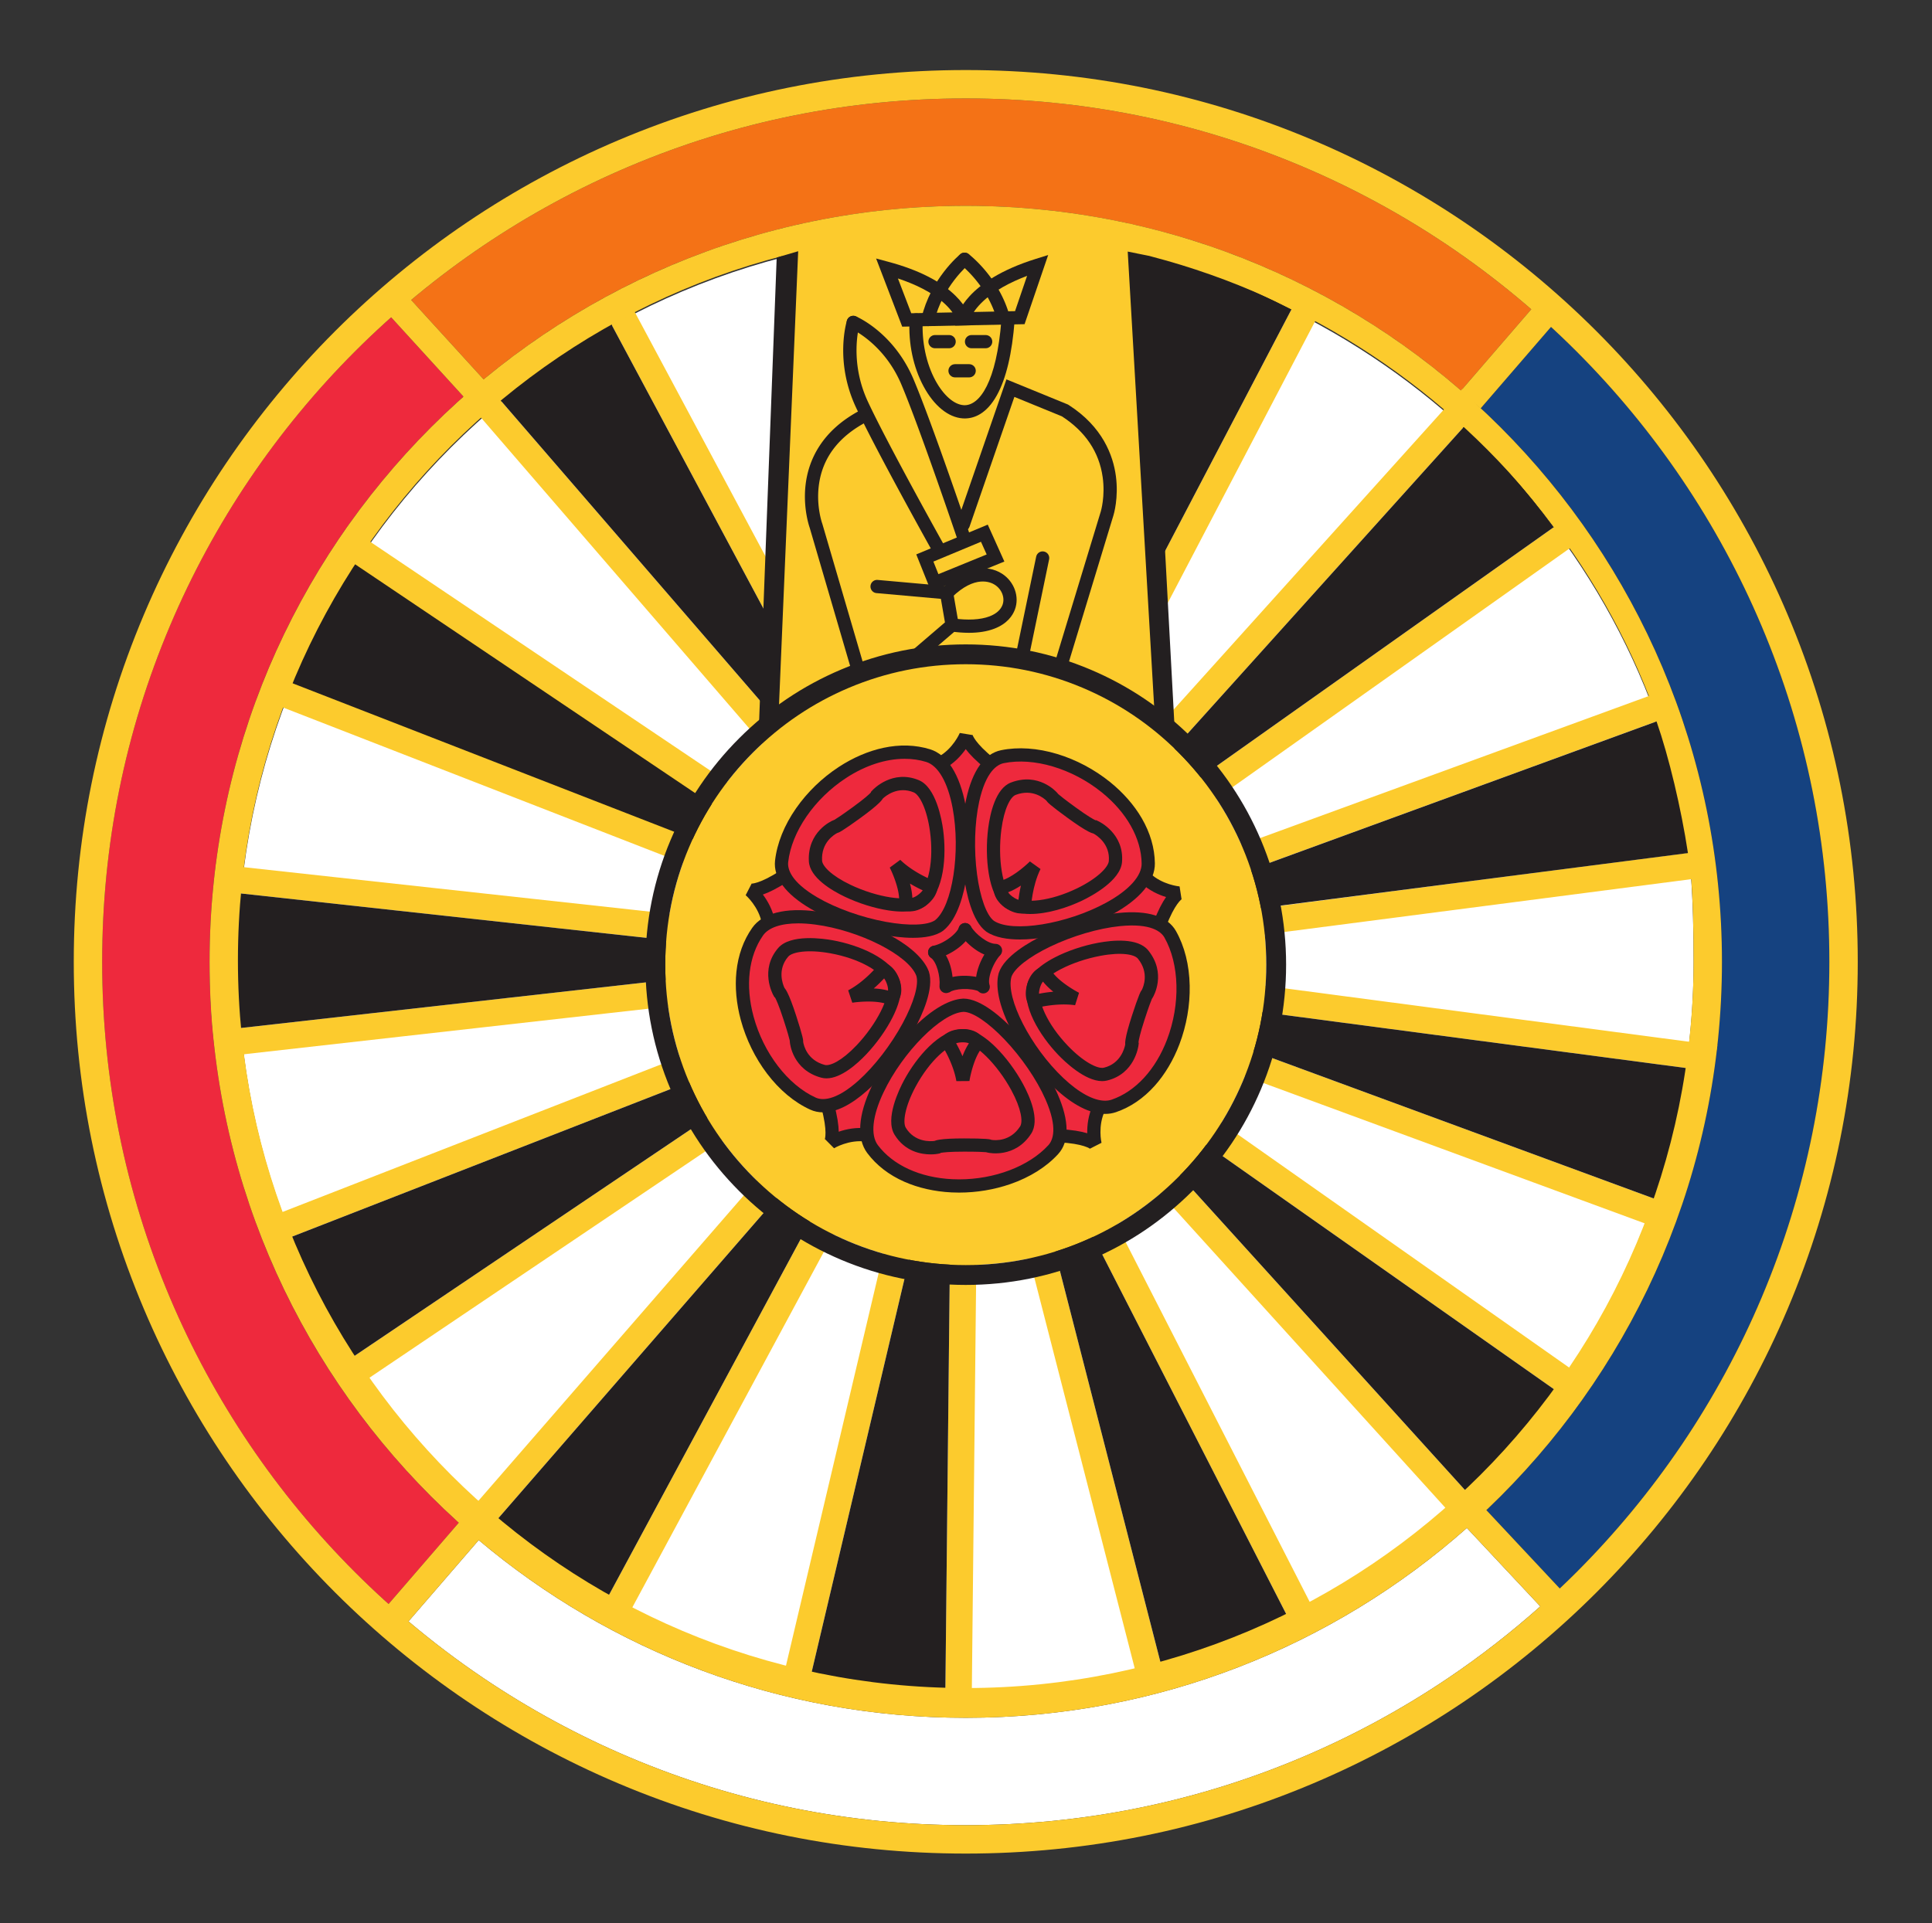 <?xml version="1.0" encoding="UTF-8"?>
<svg data-bbox="163.522 154.258 3954.854 3954.855" width="4281.907" height="4263.36" viewBox="0 0 4281.907 4263.36" xmlns="http://www.w3.org/2000/svg" data-type="color">
    <rect x="0" y="0" width="4281.907" height="4263.36" fill="#333333" stroke="none"/>
    <g>
        <defs>
            <clipPath clipPathUnits="userSpaceOnUse" id="f6c15502-a4bf-4afc-926f-0baa10d43db1">
                <path d="M0 3197.52h3211.433V0H0Z"/>
            </clipPath>
        </defs>
        <g clip-path="url(#f6c15502-a4bf-4afc-926f-0baa10d43db1)" transform="matrix(1.333 0 0 -1.333 0 4263.36)">
            <path d="M1605.717 2856.04c314.988 0 602.922-115.843 823.531-307.244l116.705 135.155c-43.695 37.884-89.669 73.168-137.436 105.44-76.761 51.858-158.822 96.4-243.903 132.387-177.023 74.876-365.063 112.841-558.897 112.841-193.834 0-381.875-37.965-558.897-112.841-85.082-35.987-167.143-80.529-243.904-132.387-41.198-27.834-81.051-57.924-119.271-89.974l120.441-132.06c217.607 180.3 496.961 288.683 801.631 288.683" fill="#f47216" data-color="1"/>
            <path d="M2928.735 2157.657c-35.988 85.082-80.529 167.142-132.388 243.903-51.366 76.03-110.355 147.525-175.33 212.5a1439.015 1439.015 0 0 1-42.278 40.555l-116.763-135.222c246.703-229.556 401.019-557.076 401.019-920.633 0-358.958-150.444-682.777-391.708-911.866l122.038-130.365a1436.194 1436.194 0 0 1 27.692 26.931c64.975 64.974 123.964 136.469 175.33 212.499 51.859 76.762 96.4 158.822 132.388 243.903 74.875 177.024 112.84 365.064 112.84 558.898s-37.965 381.874-112.84 558.897" fill="#154280" data-color="2"/>
            <path d="M348.438 1598.76c0 373.876 163.205 709.636 422.251 939.937l-120.331 131.94a1440.968 1440.968 0 0 1-59.942-56.577c-64.975-64.975-123.964-136.47-175.329-212.5-51.86-76.761-96.401-158.821-132.389-243.903-74.875-177.023-112.84-365.064-112.84-558.897 0-193.834 37.965-381.874 112.84-558.898 35.988-85.081 80.529-167.142 132.389-243.903 51.365-76.03 110.354-147.525 175.329-212.5 18.051-18.05 36.622-35.621 55.637-52.713l116.725 135.18c-254.45 230.073-414.34 562.78-414.34 932.834" fill="#ee293d" data-color="3"/>
            <path d="M1605.717 341.48c-308.498 0-591.042 111.122-809.806 295.512l-116.717-135.17c39.568-33.451 80.927-64.78 123.722-93.693 76.761-51.858 158.822-96.4 243.904-132.386 177.022-74.876 365.063-112.842 558.897-112.842 193.834 0 381.874 37.966 558.897 112.842 85.081 35.986 167.142 80.528 243.903 132.386 53.264 35.986 104.292 75.725 152.422 118.631l-122.07 130.398c-221.827-196.425-513.564-315.678-833.152-315.678" fill="#ffffff" data-color="4"/>
            <path d="M1605.717 388.62c-668.333 0-1210.141 541.808-1210.141 1210.14 0 668.332 541.808 1210.141 1210.141 1210.141 568.443 0 1053.604-391.955 1183.465-920.34 22.819-92.849 26.676-189.912 26.676-289.801 0-668.332-541.809-1210.14-1210.141-1210.14" fill="#ffffff" data-color="4"/>
            <path d="m829.64 2535.515 664.146-768.856-478.588 894.759c-66.025-37.142-137.403-85.599-185.558-125.903m760.264-947.419-819.863 950.033 264.458 180.33 591.442-1105.612Z" fill="#fccb2d" data-color="5"/>
            <path d="m1799.917 1554.727 952.212-350.529c24.651 71.631 45.784 155.273 54.982 217.387zm978.567-407.105-1179.535 434.212 10.48 42.444 1245.95-164.703-3.952-21.337c-7.917-71.92-33.511-182.998-65.365-269.934z" fill="#fccb2d" data-color="5"/>
            <path d="M1910.901 2774.823 1669.495 1770.29l477.631 913.238c-75.091 38.266-135.676 63.678-236.225 91.295M1626.036 1592.28l-40.875 15.332 292.491 1218.718s216.338-65.465 309.371-113.877l19.55-10.173z" fill="#fccb2d" data-color="5"/>
            <path d="m2751.251 1997.555-954.215-348.777 1006.237 130.661c-11.35 74.896-31.386 158.808-52.022 218.116M1606.39 1579.666l-10.383 42.468 1180.968 431.657 7.825-20.047c26.316-67.406 53.116-178.593 65.176-270.386l2.869-21.839z" fill="#fccb2d" data-color="5"/>
            <path d="m2435.17 2489.866-679.817-754.998 827.919 586.632c-45.103 60.866-102.1 125.628-148.102 168.366m-815.907-905.338-29.06 32.662 841.362 934.41 210.552-242.315z" fill="#fccb2d" data-color="5"/>
            <path d="m1755.78 1470.56 681.394-751.865c55.038 52.057 112.524 116.385 149.455 167.166zm678.533-814.213-844.063 931.358 28.955 32.756 1028.286-723.642-11.999-17.865c-40.341-60.062-116.366-145.508-184.879-207.789Z" fill="#fccb2d" data-color="5"/>
            <path d="m1677.103 1416.21 252.468-982.787c72.955 20.406 153.797 50.53 210.141 78.247zm220.88-1036.617-312.739 1217.408 40.884 15.486 572.539-1119.485-18.941-10.214c-63.688-34.342-170.775-74.51-260.417-97.682z" fill="#fccb2d" data-color="5"/>
            <path d="M1349.408 417.195c74.076-15.826 159.664-26.713 222.435-28.35l10.638 1015.909zm238.399-72.551c-72.516 0-182.264 13.983-269.935 34.535l-21.446 5.027 288.715 1223.32 43.398-5.283-13.165-1257.322-21.52-.243a545.666 545.666 0 0 0-6.047-.034" fill="#fccb2d" data-color="5"/>
            <path d="M827.859 672.597c58.234-48.454 128.945-97.88 183.76-128.509l481.704 894.519Zm201.881-187.634-19.165 9.788c-64.437 32.91-158.323 98.231-228.311 158.849l-16.65 14.42 824.329 948.878 35.968-24.852z" fill="#fccb2d" data-color="5"/>
            <path d="M484.742 1141.377c29.02-69.976 68.637-146.615 102.922-199.225l842.443 567.905Zm91.468-259.994-12.414 17.577c-41.744 59.105-94.483 160.593-128.253 246.801l-8.034 20.51 1171.047 456.693 20.284-38.728z" fill="#fccb2d" data-color="5"/>
            <path d="M398.696 1712.61c-6.642-75.465-6.971-161.736-.912-224.235l1009.584 113.783zm-39.177-272.814-2.876 21.327c-9.667 71.706-9.476 186.079.463 278.133l2.364 21.9 1249.471-136.82.069-43.719z" fill="#fccb2d" data-color="5"/>
            <path d="m485.213 2063.202 946.819-368.442-841.801 566.568c-40.952-63.732-81.337-139.968-105.018-198.126m0 0 946.819-368.442-841.801 566.568c-40.952-63.732-81.337-139.968-105.018-198.126m1115.351-481.225-1171.81 455.994 7.366 20.22c24.766 67.989 78.087 169.172 129.668 246.06l12.271 18.292L1620.82 1620.72z" fill="#fccb2d" data-color="5"/>
            <path d="M827.859 672.597c58.234-48.454 128.945-97.88 183.76-128.509l481.704 894.519Z" fill="#231f20" data-color="6"/>
            <path d="M1349.408 417.195c74.076-15.826 159.664-26.713 222.435-28.35l10.638 1015.909Z" fill="#231f20" data-color="6"/>
            <path d="m1677.103 1416.21 252.468-982.787c72.955 20.406 153.797 50.53 210.141 78.247z" fill="#231f20" data-color="6"/>
            <path d="m1755.78 1470.56 681.394-751.865c55.038 52.057 112.524 116.385 149.455 167.166z" fill="#231f20" data-color="6"/>
            <path d="m1799.917 1554.727 952.212-350.529c24.651 71.631 45.784 155.273 54.982 217.387z" fill="#231f20" data-color="6"/>
            <path d="m2754.24 1998.552-954.215-348.777 1006.441 129.806c-11.351 74.896-31.59 159.663-52.226 218.971" fill="#231f20" data-color="6"/>
            <path d="m2435.17 2489.866-679.817-754.998 827.919 586.632c-45.103 60.866-102.1 125.628-148.102 168.366" fill="#231f20" data-color="6"/>
            <path d="M1910.901 2774.823 1669.495 1770.29l477.631 913.238c-75.091 38.266-135.676 63.678-236.225 91.295" fill="#231f20" data-color="6"/>
            <path d="M484.742 1141.377c29.02-69.976 68.637-146.615 102.922-199.225l842.443 567.905Z" fill="#231f20" data-color="6"/>
            <path d="M398.696 1712.61c-6.642-75.465-6.971-161.736-.912-224.235l1009.584 113.783z" fill="#231f20" data-color="6"/>
            <path d="m483.22 2063.202 946.819-368.442-841.801 566.568c-40.952-63.732-81.337-139.968-105.018-198.126" fill="#231f20" data-color="6"/>
            <path d="m829.64 2535.515 664.146-768.856-478.588 894.759c-66.025-37.142-137.403-85.599-185.558-125.903" fill="#231f20" data-color="6"/>
            <path d="M2928.734 1039.862c-35.988-85.081-80.529-167.142-132.388-243.903-51.366-76.03-110.355-147.525-175.33-212.499-64.974-64.975-136.469-123.965-212.499-175.33-76.761-51.859-158.823-96.401-243.903-132.387-177.023-74.876-365.064-112.842-558.897-112.842-193.834 0-381.875 37.966-558.898 112.842-85.081 35.986-167.142 80.528-243.903 132.387-76.03 51.365-147.526 110.355-212.5 175.33-64.975 64.974-123.964 136.469-175.329 212.499-51.86 76.761-96.401 158.822-132.389 243.903-74.875 177.024-112.84 365.064-112.84 558.898s37.965 381.874 112.84 558.897c35.988 85.081 80.529 167.142 132.389 243.903 51.365 76.03 110.354 147.525 175.329 212.5 64.974 64.975 136.47 123.964 212.5 175.329 76.761 51.859 158.822 96.401 243.903 132.388 177.023 74.876 365.064 112.841 558.898 112.841 193.833 0 381.874-37.965 558.897-112.841 85.08-35.987 167.142-80.529 243.903-132.388 76.03-51.365 147.525-110.354 212.499-175.329 64.975-64.975 123.964-136.47 175.33-212.5 51.859-76.761 96.4-158.822 132.388-243.903 74.875-177.023 112.84-365.063 112.84-558.897 0-193.834-37.965-381.874-112.84-558.898m43.505 1136.173c-37.171 87.88-83.177 172.639-136.741 251.924-53.055 78.53-113.984 152.377-181.095 219.488-67.111 67.111-140.957 128.04-219.487 181.095-79.285 53.564-164.045 99.57-251.924 136.741-182.844 77.338-377.068 116.551-577.275 116.551-200.208 0-394.432-39.213-577.276-116.551-87.879-37.171-172.638-83.177-251.923-136.741-78.531-53.055-152.378-113.984-219.489-181.095-67.111-67.111-128.04-140.958-181.094-219.488-53.565-79.285-99.571-164.044-136.742-251.924-77.337-182.843-116.551-377.067-116.551-577.275 0-200.208 39.214-394.432 116.551-577.277 37.171-87.879 83.177-172.638 136.742-251.923 53.054-78.53 113.983-152.376 181.094-219.487 67.111-67.112 140.958-128.041 219.489-181.096 79.285-53.564 164.044-99.571 251.923-136.74 182.844-77.338 377.068-116.552 577.276-116.552 200.207 0 394.431 39.214 577.275 116.552 87.879 37.169 172.639 83.176 251.924 136.74 78.53 53.055 152.376 113.984 219.487 181.096 67.111 67.111 128.04 140.957 181.095 219.487 53.564 79.285 99.57 164.044 136.741 251.923 77.337 182.845 116.551 377.069 116.551 577.277 0 200.208-39.214 394.432-116.551 577.275" fill="#fccb2d" data-color="5"/>
            <path d="M1605.718 390.974c-668.333 0-1210.141 541.808-1210.141 1210.141 0 668.331 541.808 1210.14 1210.141 1210.14 568.443 0 1053.603-391.955 1183.465-920.34 22.819-92.849 26.676-189.912 26.676-289.8 0-668.333-541.809-1210.141-1210.141-1210.141m0 2465.065c-694.366 0-1257.279-562.914-1257.279-1257.279 0-694.367 562.913-1257.28 1257.279-1257.28 694.365 0 1257.278 562.913 1257.278 1257.28 0 694.365-562.913 1257.279-1257.278 1257.279" fill="#fccb2d" data-color="5"/>
            <path d="M1605.717 2093.653c-67.457 0-132.887-13.208-194.474-39.258-59.495-25.164-112.93-61.192-158.821-107.084-45.891-45.891-81.92-99.326-107.084-158.82-26.049-61.587-39.258-127.018-39.258-194.475s13.209-132.887 39.258-194.474c25.164-59.495 61.193-112.93 107.084-158.821 45.891-45.891 99.326-81.92 158.821-107.084 61.587-26.049 127.017-39.257 194.474-39.257s132.887 13.208 194.474 39.257c59.494 25.164 112.929 61.193 158.82 107.084 45.891 45.891 81.92 99.326 107.084 158.821 26.049 61.587 39.258 127.017 39.258 194.474s-13.209 132.888-39.258 194.475c-25.164 59.494-61.193 112.929-107.084 158.82-45.891 45.892-99.326 81.92-158.82 107.084-61.587 26.05-127.017 39.258-194.474 39.258" fill="#fccb2d" data-color="5"/>
            <path d="m1895.34 2797.592 59.796-839.203-686.2 11.241 32.587 825.512c223.511 58.954 415.957 23.214 593.817 2.45" fill="#fccb2d" data-color="5"/>
            <path d="M1610.934 2145.91c-9.153 0-18.969.726-29.415 2.181-6.015.838-10.212 6.393-9.375 12.408.838 6.016 6.393 10.213 12.409 9.376 24.757-3.448 45.691-2.299 60.539 3.322 11.117 4.208 18.621 10.793 21.703 19.042 4.396 11.765-.914 25.834-12.625 33.452-7.087 4.611-33.205 16.726-71.688-20.956-4.34-4.248-11.302-4.175-15.551.164-4.249 4.34-4.176 11.302.164 15.551 17.7 17.332 35.913 27.94 54.131 31.527 16.271 3.204 32.23.417 44.937-7.85 20.276-13.189 29.207-38.249 21.235-59.586-3.741-10.014-12.767-23.679-34.52-31.913-11.82-4.475-25.859-6.718-41.944-6.718" fill="#231f20" data-color="6"/>
            <path d="M1707.678 2739.544c-26.483-10.001-56.392-24.92-77.018-45.998-5.095-5.207-8.823-9.993-11.532-14.072l68.531 1.387zm-119.573-82.696 2.687 13.429c.492 2.459 13.406 60.657 131.264 97.462l20.682 6.458-39.235-115.014Z" fill="#231f20" data-color="6"/>
            <path d="m1492.919 2735.22 22.156-57.852 68.57 1.388c-2.856 3.97-6.76 8.609-12.051 13.614-21.389 20.233-51.84 33.931-78.675 42.85m98.001-69.819h.01zm-90.856-10.335-43.4 113.323 20.842-5.601c49.214-13.224 86.608-32.171 111.143-56.312 19.155-18.848 23.223-34.125 23.623-35.805l3.166-13.27z" fill="#231f20" data-color="6"/>
            <path d="M1542.83 2655.931c-.829 0-1.671.094-2.514.292-5.914 1.383-9.586 7.298-8.203 13.212 15.211 65.043 62.581 104.565 64.59 106.215 4.693 3.855 11.623 3.177 15.478-1.516 3.852-4.688 3.178-11.609-1.502-15.467-.462-.382-43.69-36.685-57.15-94.241-1.186-5.071-5.706-8.495-10.699-8.495" fill="#231f20" data-color="6"/>
            <path d="M1668.156 2658.468c-4.836 0-9.267 3.214-10.602 8.104-15.552 56.967-60.081 91.488-60.529 91.83-4.821 3.681-5.758 10.577-2.085 15.405 3.673 4.828 10.555 5.774 15.389 2.109 2.069-1.569 50.863-39.156 68.442-103.552 1.6-5.859-1.853-11.906-7.712-13.505a11.004 11.004 0 0 0-2.903-.391" fill="#231f20" data-color="6"/>
            <path d="M1604.048 2502.411c-1.107 0-2.183.037-3.23.106-24.113 1.578-47.868 20.932-65.175 53.1-17.233 32.031-25.537 71.522-23.384 111.196.33 6.064 5.51 10.709 11.577 10.384 6.065-.329 10.714-5.512 10.385-11.577-1.91-35.177 5.668-71.474 20.791-99.583 13.437-24.975 31.097-40.517 47.242-41.573.527-.035 1.06-.052 1.591-.052 24.612-.004 53.147 37.293 61.218 142.645.464 6.055 5.748 10.588 11.805 10.125 6.056-.465 10.589-5.75 10.125-11.805-4.193-54.726-14.112-96.557-29.483-124.331-17.392-31.425-38.118-38.634-53.462-38.635" fill="#231f20" data-color="6"/>
            <path d="M1578.087 2619.136h-23.506c-6.073 0-10.997 4.924-10.997 10.997 0 6.073 4.924 10.997 10.997 10.997h23.506c6.073 0 10.997-4.924 10.997-10.997 0-6.073-4.924-10.997-10.997-10.997" fill="#231f20" data-color="6"/>
            <path d="M1638.81 2619.136h-23.506c-6.073 0-10.997 4.924-10.997 10.997 0 6.073 4.924 10.997 10.997 10.997h23.506c6.073 0 10.997-4.924 10.997-10.997 0-6.073-4.924-10.997-10.997-10.997" fill="#231f20" data-color="6"/>
            <path d="M1611.387 2570.681h-23.506c-6.073 0-10.997 4.924-10.997 10.997 0 6.073 4.924 10.997 10.997 10.997h23.506c6.073 0 10.997-4.924 10.997-10.997 0-6.073-4.924-10.997-10.997-10.997" fill="#231f20" data-color="6"/>
            <path d="M1429.109 2065.507c-4.76 0-9.146 3.114-10.55 7.912l-72.285 247.128c-1.387 3.955-11.435 34.366-6.751 72.517 4.569 37.21 24.454 88.957 93.24 124.173 5.407 2.768 12.032.629 14.8-4.777 2.767-5.406.629-12.032-4.777-14.8-48.333-24.744-75.731-60.838-81.433-107.277-4.279-34.852 5.612-62.388 5.713-62.662l.229-.696 72.374-247.431c1.705-5.829-1.639-11.937-7.468-13.642a11.014 11.014 0 0 0-3.092-.445" fill="#231f20" data-color="6"/>
            <path d="M1762.427 2075.816c-1.059 0-2.136.154-3.202.478-5.811 1.767-9.09 7.909-7.324 13.72l78.354 257.74c.097.316 7.592 25.162 3.109 57.045-5.875 41.792-28.679 75.801-67.793 101.102l-79.027 32.329-74.557-215.822c-1.983-5.74-8.243-8.786-13.985-6.803-5.74 1.983-8.786 8.244-6.803 13.985l82.149 237.801 102.41-41.895.841-.538c56.804-36.354 74.142-84.295 78.684-118.111 4.909-36.54-3.648-64.414-4.014-65.583l-78.324-257.647c-1.443-4.745-5.803-7.801-10.518-7.801" fill="#231f20" data-color="6"/>
            <path d="M1602.829 2292.318c-4.588 0-8.868 2.893-10.417 7.481-.626 1.852-62.912 186.038-93.736 259.044-29.073 68.858-83.723 92.892-84.271 93.127-5.573 2.384-8.18 8.834-5.812 14.413 2.368 5.58 8.79 8.197 14.376 5.845 2.567-1.081 63.264-27.37 95.968-104.83 31.139-73.75 93.684-258.701 94.312-260.561 1.943-5.754-1.145-11.994-6.899-13.938a10.99 10.99 0 0 0-3.521-.581" fill="#231f20" data-color="6"/>
            <path d="M1561.874 2272.183a10.993 10.993 0 0 0-9.607 5.63c-.951 1.7-95.538 170.905-129.275 243.382-35.343 75.921-15.648 141.414-14.792 144.165 1.804 5.799 7.968 9.037 13.767 7.234 5.793-1.803 9.032-7.956 7.239-13.751-.298-.991-17.782-60.685 13.725-128.366 33.396-71.743 127.583-240.232 128.53-241.926 2.965-5.3 1.073-12.001-4.228-14.966a10.937 10.937 0 0 0-5.359-1.402" fill="#231f20" data-color="6"/>
            <path d="m1551.91 2264.346 8.356-20.891 80.234 32.749-9.495 21.098Zm-3.839-49.624-24.634 61.587 118.849 49.52 27.62-61.378z" fill="#231f20" data-color="6"/>
            <path d="M1510.873 2086.129c-3.099 0-6.18 1.303-8.355 3.84-3.952 4.612-3.418 11.554 1.193 15.507l67.423 57.79-6.773 39.126-107.051 9.558c-6.049.54-10.515 5.882-9.975 11.932.54 6.049 5.878 10.514 11.931 9.975l123.885-11.061 11.786-68.094-76.912-65.926a10.957 10.957 0 0 0-7.152-2.647" fill="#231f20" data-color="6"/>
            <path d="M1698.515 2090.25c-.74 0-1.49.075-2.244.231-5.947 1.233-9.768 7.053-8.535 13l35.053 169.078c1.233 5.947 7.051 9.769 13 8.536 5.947-1.233 9.768-7.053 8.535-13.001l-35.052-169.077c-1.077-5.194-5.653-8.767-10.757-8.767" fill="#231f20" data-color="6"/>
            <path d="M1605.717 2093.653c-67.457 0-132.887-13.208-194.474-39.258-59.495-25.164-112.93-61.192-158.821-107.084-45.891-45.891-81.92-99.326-107.084-158.82-26.049-61.587-39.258-127.018-39.258-194.475s13.209-132.887 39.258-194.474c25.164-59.495 61.193-112.93 107.084-158.821 45.891-45.891 99.326-81.92 158.821-107.084 61.587-26.049 127.017-39.257 194.474-39.257s132.887 13.208 194.474 39.257c59.494 25.164 112.929 61.193 158.82 107.084 45.891 45.891 81.92 99.326 107.084 158.821 26.049 61.587 39.258 127.017 39.258 194.474s-13.209 132.888-39.258 194.475c-25.164 59.494-61.193 112.929-107.084 158.82-45.891 45.892-99.326 81.92-158.82 107.084-61.587 26.05-127.017 39.258-194.474 39.258m0-1032.264c-71.896 0-141.651 14.085-207.326 41.864-63.427 26.827-120.386 65.23-169.297 114.14-48.911 48.911-87.313 105.87-114.14 169.297-27.779 65.676-41.864 135.43-41.864 207.326 0 71.896 14.085 141.651 41.864 207.326 26.827 63.427 65.229 120.387 114.14 169.297 48.911 48.911 105.87 87.314 169.297 114.141 65.675 27.779 135.43 41.864 207.326 41.864 71.896 0 141.65-14.085 207.326-41.864 63.426-26.827 120.386-65.23 169.296-114.141 48.911-48.91 87.313-105.87 114.141-169.297 27.778-65.675 41.863-135.43 41.863-207.326 0-71.896-14.085-141.65-41.863-207.326-26.828-63.427-65.23-120.386-114.141-169.297-48.91-48.91-105.87-87.313-169.296-114.14-65.676-27.779-135.43-41.864-207.326-41.864" fill="#231f20" data-color="6"/>
            <path d="m1294.098 1999.39 32.991 781.127-35.716-10.492-30.266-798.433Z" fill="#231f20" data-color="6"/>
            <path d="m1920.34 1999.439-45.338 780.494 35.402-7.173.385-.094 42.977-800.488z" fill="#231f20" data-color="6"/>
            <path d="M1441.37 1310.636c-32.716 4.594-60.425-12.562-60.425-12.562s8.372 13.377-5.009 61.993l-98.394 304.276c-5.741 32.535-30.62 53.585-30.62 53.585s15.31-3.827 57.411 23.922l260.116 187.601c29.166 15.512 41.499 45.678 41.499 45.678s1.091-15.743 40.491-47.21l257.667-189.401c23.766-22.946 56.267-25.355 56.267-25.355s-14.637-5.902-32.387-53.096L1827.48 1356.48c-14.479-29.694-6.726-61.349-6.726-61.349s-10.136 12.096-60.507 14.394z" fill="#ee293d" data-color="3"/>
            <path d="m1442.133 1321.63 318.384-1.109.231-.011c21.598-.985 36.599-3.738 46.957-6.87-.237 12.905 1.515 30.113 9.559 46.973l100.352 303.119.077.205c7.611 20.236 14.864 33.652 21.044 42.536-12.346 3.761-28.169 10.745-41.719 23.606l-257.27 189.109-.172.138c-16.893 13.492-27.411 24.536-33.951 33.158-7.391-10.577-18.919-23.464-35.331-32.376l-259.716-187.313-.194-.128c-18.051-11.897-31.804-18.488-42.025-22.043 7.774-10.296 16.467-25.237 19.873-43.597l98.242-303.808.065-.234c5.737-20.845 7.755-35.962 7.977-46.781 12.197 4.213 29.099 7.863 47.617 5.426m370.764-34.179c-.103.091-10.759 9.123-52.922 11.078l-319.392 1.112-.742.105c-28.176 3.956-52.889-10.89-53.136-11.04l-15.082 15.202s-.183-.216-.41-.735c.055.126 5.352 13.046-5.815 53.743l-98.553 304.767-.133.749c-4.944 28.02-26.699 46.935-26.918 47.123l9.795 19.042s-.262.108-.825.162c.136-.014 14.065-1.056 49.326 22.147l260.534 187.902.661.351c25.118 13.36 36.386 39.895 36.497 40.162l21.137-3.433s.021.283-.101.835c.034-.149 3.358-13.719 36.312-40.075l258.084-189.707.531-.512c20.467-19.762 49.186-22.279 49.474-22.302l3.267-21.163s.275.066.763.353c-.118-.069-12.003-7.412-26.893-46.919l-100.669-304.075-.323-.663c-12.59-25.821-5.997-53.635-5.929-53.913l-19.11-9.679s.148-.241.572-.617" fill="#231f20" data-color="6"/>
            <path d="M1601.92 1526.556c59.325 0 200.943-183.718 149.271-240.173-69.46-75.892-235.641-85.463-300.456.956-45.854 61.138 82.853 236.447 151.185 239.217" fill="#ee293d" data-color="3"/>
            <path d="M1602.134 1515.558c-36.611-1.743-101.227-66.699-133.151-133.919-18.536-39.029-21.98-70.996-9.45-87.702 25.07-33.427 70.1-54.097 123.542-56.709 3.872-.189 7.751-.282 11.615-.282 58.94-.003 116.225 21.72 148.389 56.862 7.248 7.919 16.257 28.358-4.842 76.272-14.397 32.695-39.83 69.886-68.031 99.486-26.904 28.236-52.949 45.827-68.072 45.992m-7.462-300.606c-4.231 0-8.454.103-12.67.309-28.2 1.378-55.344 7.527-78.497 17.782-25.63 11.352-46.344 27.4-61.567 47.697-17.856 23.808-15.306 62.991 7.178 110.334 16.234 34.182 41.506 69.811 69.336 97.751 40.96 41.122 69.597 48.175 83.022 48.719l.446.009c29.485 0 65.416-33.091 84.209-52.816 29.864-31.344 56.868-70.893 72.237-105.793 19.646-44.616 19.971-79.19.937-99.986-19.545-21.355-46.958-38.571-79.275-49.787-26.979-9.363-56.247-14.219-85.356-14.219" fill="#231f20" data-color="6"/>
            <path d="M1600.963 1475.841c45.93 0 127.263-121.522 104.297-156.925-22.964-35.405-60.281-26.793-60.281-26.793s1.924 1.914-42.102 1.914c-43.06 0-45.929-3.827-45.929-3.827s-39.233-7.655-60.283 26.791c-21.051 34.448 47.843 156.928 104.298 158.84" fill="#ee293d" data-color="3"/>
            <path d="M1601.14 1464.843c-23.531-.957-55.876-31.189-78.744-73.632-17.901-33.225-21.774-59.597-16.349-68.475 14.858-24.314 40.995-22.735 47.432-21.932 2.401 1.028 5.282 1.666 8.581 2.183 8.657 1.358 22.389 2.046 40.816 2.046 16.885 0 29.173-.279 36.524-.83 3.094-.232 6.4-.48 9.27-1.581 5.859-.894 30.949-3.028 47.363 22.278 4.936 7.608 2.332 29.242-14.608 60.424-23.349 42.978-60.049 79.306-80.285 79.519m-53.809-186.367c-15.485 0-42.743 4.47-60.05 32.791-16.244 26.581 7.951 75.895 15.753 90.376 20.73 38.476 58.718 83.873 97.556 85.188l.372.007c10.98 0 29.334-5.196 54.415-29.946 16.709-16.488 33.247-38.746 45.374-61.068 11.491-21.151 28.555-60.046 13.734-82.893-26.847-41.391-70.149-31.946-71.979-31.523l-3.186.735c-3.793.353-13.379.897-36.444.897-25.178 0-35.443-1.358-39.119-2.079l-.55-.734-4.154-.811c-.574-.112-5.06-.939-11.722-.94" fill="#231f20" data-color="6"/>
            <path d="M1600.963 1402.163s6.697 43.06 24.877 62.196c0 0-4.782 11.482-24.877 11.482-20.096 0-25.835-9.567-25.835-9.567s20.094-30.62 25.835-64.111" fill="#ee293d" data-color="3"/>
            <path d="M1589.715 1463.262a227.705 227.705 0 0 0 10.567-21.527c3.198 8.357 6.775 15.527 10.708 21.462-2.276.916-5.507 1.647-10.027 1.647-5.026 0-8.669-.709-11.248-1.582m.409-62.957c-5.267 30.727-24.007 59.655-24.195 59.943l-3.77 5.767 3.539 5.916c.915 1.526 9.681 14.907 35.265 14.907 26.658 0 34.251-16.382 35.029-18.25l2.753-6.611-4.932-5.192c-12.973-13.656-20.268-45.279-21.984-56.312Z" fill="#231f20" data-color="6"/>
            <path d="M1671.082 1576.805c18.333 56.422 236.821 134.333 274.545 67.745 50.712-89.511 8.461-250.515-93.758-285.452-72.314-24.717-199.268 151.864-180.787 217.707" fill="#ee293d" data-color="3"/>
            <path d="M1681.608 1573.61c-9.65-35.361 32.157-116.887 86.218-168.018 25.985-24.576 50.566-37.822 69.469-37.823 3.932-.001 7.615.572 11.018 1.735 39.539 13.514 73.112 49.952 92.111 99.972 22.37 58.895 20.657 125.488-4.365 169.654-5.292 9.341-21.947 24.225-74.036 18.966-35.544-3.59-78.773-16.284-115.639-33.959-35.167-16.86-59.946-36.195-64.776-50.527m155.842-227.815c-24.946 0-54.33 15.059-84.737 43.819-27.492 26.001-53.567 61.047-71.54 96.149-26.452 51.663-24.31 81.078-20.679 94.014l.13.427c9.111 28.042 51.685 51.988 76.252 63.766 39.038 18.716 84.996 32.177 122.937 36.008 48.501 4.898 81.486-5.478 95.382-30.006 14.27-25.188 22.172-56.579 22.852-90.78.651-32.701-5.25-66.425-17.063-97.526-10.025-26.394-24.261-50.308-41.169-69.159-18.717-20.867-40.38-35.609-64.389-43.815-5.672-1.938-11.684-2.897-17.976-2.897" fill="#231f20" data-color="6"/>
            <path d="M1719.016 1560.223c14.195 43.682 154.903 83.482 181.477 50.7 26.573-32.78 6.852-65.611 6.852-65.611s-1.226 2.422-14.83-39.45c-13.307-40.95-10.555-44.863-10.555-44.863s-4.842-39.678-44.108-49.053c-39.267-9.376-134.46 93.995-118.836 148.277" fill="#ee293d" data-color="3"/>
            <path d="M1729.53 1556.994c-6.361-22.676 12.398-62.782 45.699-97.647 26.066-27.29 49.95-39.124 60.068-36.705 27.723 6.619 34.313 32.133 35.515 38.329-.236 2.602.048 5.541.576 8.84 1.384 8.652 4.973 21.925 10.667 39.449 5.217 16.058 9.28 27.658 12.076 34.478 1.177 2.872 2.435 5.94 4.369 8.33 2.662 5.3 12.441 28.502-6.551 51.93-5.71 7.044-27.088 11.254-61.978 4.778-48.091-8.924-93.985-32.602-100.441-51.782m102.949-156.648c-28.89 0-62.762 32.929-73.155 43.81-30.188 31.605-61.626 81.764-50.877 119.108l.11.357c3.393 10.443 14.007 26.293 45.297 42.499 20.845 10.795 47.126 19.645 72.104 24.281 23.665 4.392 65.928 8.601 83.077-12.553 31.066-38.324 8.703-76.589 7.736-78.199l-1.686-2.806c-1.508-3.501-4.988-12.45-12.112-34.38-7.783-23.95-9.664-34.131-10.114-37.848l.528-.751-.512-4.198c-.236-1.93-6.299-47.393-52.47-58.417-2.583-.616-5.234-.903-7.926-.903" fill="#231f20" data-color="6"/>
            <path d="M1789.09 1537.455s-38.882 19.677-51.464 42.881c0 0-12.398-1.002-18.609-20.113-6.208-19.109 1.118-27.527 1.118-27.527s35.331 9.648 68.955 4.759" fill="#ee293d" data-color="3"/>
            <path d="M1734.142 1565.853c-1.575-1.882-3.27-4.73-4.667-9.029-1.553-4.78-2.003-8.464-1.97-11.187a227.871 227.871 0 0 0 23.741 3.398c-6.96 5.624-12.675 11.243-17.104 16.818m-17.77-45.572-4.533 5.195c-1.168 1.342-11.185 13.817-3.282 38.144 8.24 25.352 26.165 27.514 28.182 27.677l7.139.578 3.415-6.297c8.943-16.494 36.792-33.25 46.768-38.314l-6.554-20.692c-30.848 4.486-64.152-4.397-64.485-4.488z" fill="#231f20" data-color="6"/>
            <path d="M1646.236 1657.861c-47.994 34.871-54.577 266.74 20.41 282.04 100.801 20.569 240.867-69.368 242.508-177.379 1.159-76.413-206.009-142.585-262.918-104.661" fill="#ee293d" data-color="3"/>
            <path d="M1652.528 1666.884c30.648-20.103 121.101-5.538 186.435 30.076 37.936 20.679 59.512 44.514 59.195 65.395-.634 41.78-24.915 84.97-66.615 118.496-49.1 39.475-112.962 58.424-162.698 48.275-10.518-2.146-29.821-13.385-40.915-64.548-7.57-34.913-8.856-79.949-3.439-120.473 5.168-38.657 15.9-68.199 28.037-77.221m43.167-30.989c-19.84 0-40.774 2.964-55.557 12.815l-.366.254c-23.853 17.332-33.471 65.223-37.081 92.227-5.736 42.912-4.336 90.78 3.745 128.048 10.33 47.641 30.391 75.801 58.012 81.437 28.364 5.788 60.66 3.603 93.398-6.319 31.301-9.487 61.55-25.52 87.478-46.365 22.004-17.691 40.349-38.62 53.052-60.526 14.063-24.249 21.388-49.408 21.774-74.777.451-29.755-24.643-59.956-70.661-85.041-33.224-18.11-74.612-32.079-113.55-38.325-10.638-1.706-25.124-3.428-40.244-3.428" fill="#231f20" data-color="6"/>
            <path d="M1676.819 1698.326c-37.157 26.996-31.526 173.115 7.862 188.259 39.389 15.143 64.515-13.76 64.515-13.76s-2.679-.416 32.938-26.293c34.834-25.311 39.407-23.902 39.407-23.902s36.238-16.867 33.02-57.108c-3.217-40.241-130.945-98.832-177.742-67.196" fill="#ee293d" data-color="3"/>
            <path d="M1683.14 1707.329c19.601-13.057 63.538-7.611 106.986 13.284 34.01 16.357 52.644 35.414 53.474 45.786 2.271 28.41-19.954 42.562-25.477 45.622-2.549.579-5.255 1.757-8.23 3.279-7.802 3.99-19.316 11.505-34.222 22.336-13.661 9.925-23.438 17.374-29.061 22.139-2.366 2.006-4.895 4.149-6.57 6.726-4.212 4.165-23.258 20.645-51.412 9.82-8.465-3.254-19.076-22.289-23.699-57.477-6.371-48.491 1.967-99.45 18.211-111.515m29.607-29.034c-15.929 0-30.609 3.163-42.086 10.922l-.305.213c-8.883 6.454-20.677 21.444-26.42 56.208-3.826 23.158-4.122 50.885-.813 76.071 3.136 23.868 12.191 65.368 37.612 75.141 46.05 17.704 75.529-15.391 76.761-16.809l2.139-2.46c2.857-2.512 10.291-8.585 28.964-22.152 20.372-14.803 29.474-19.737 32.87-21.314l.877.271 3.836-1.785c1.762-.821 43.125-20.637 39.342-67.955-2.483-31.05-51.042-56.724-65.866-63.853-25.345-12.19-58.159-22.498-86.911-22.498" fill="#231f20" data-color="6"/>
            <path d="M1720.127 1757.932s-30.729-30.898-56.686-35.693c0 0-2.878-12.102 13.378-23.912 16.257-11.812 26.526-7.445 26.526-7.445s1.74 36.582 16.782 67.05" fill="#ee293d" data-color="3"/>
            <path d="M1676.139 1714.45c1.302-2.079 3.487-4.571 7.144-7.228 4.067-2.954 7.43-4.521 10.03-5.331.728 6.085 1.98 14.36 4.105 23.628-7.5-4.882-14.608-8.58-21.279-11.069m21.969-35.312c-6.652 0-16.327 1.989-27.753 10.291-21.564 15.667-18.081 33.385-17.613 35.354l1.657 6.969 7.044 1.301c18.451 3.408 42.992 24.715 50.892 32.638l17.653-12.628c-13.867-28.087-15.643-62.362-15.659-62.705l-.328-6.896-6.353-2.701c-.734-.312-4.142-1.623-9.54-1.623" fill="#231f20" data-color="6"/>
            <path d="M1561.47 1659.28c-47.995-34.87-270.548 30.524-261.927 106.567 11.587 102.224 140.405 207.642 243.636 175.823 73.031-22.51 71.944-239.987 18.291-282.39" fill="#ee293d" data-color="3"/>
            <path d="M1504.162 1936.368c-31.404 0-65.428-10.953-97.503-31.943-52.716-34.497-90.472-89.379-96.19-139.817-1.209-10.667 3.516-32.498 48.75-58.861 30.864-17.988 73.298-33.128 113.511-40.498 38.36-7.031 69.771-5.953 82.102 2.803 28.594 22.928 42.691 113.457 29.009 186.603-7.944 42.469-23.946 70.354-43.902 76.506-11.323 3.49-23.347 5.207-35.777 5.207m13.883-297.715c-18.007 0-36.222 2.569-49.28 4.963-42.583 7.804-87.675 23.928-120.621 43.129-42.119 24.547-62.704 52.329-59.529 80.34 3.261 28.765 15.319 58.805 34.872 86.874 18.695 26.838 43.291 50.653 71.129 68.87 23.624 15.46 49.198 26.439 73.956 31.751 27.408 5.88 53.599 5.072 77.845-2.401 28.438-8.766 49.407-41.964 59.043-93.48 6.957-37.195 7.452-80.873 1.359-119.836-3.849-24.613-13.973-68.802-38.531-88.211l-.355-.269c-12.23-8.885-30.944-11.73-49.888-11.73" fill="#231f20" data-color="6"/>
            <path d="M1532.437 1700.87c-37.159-26.995-174.384 23.513-176.614 65.653-2.23 42.14 33.022 57.107 33.022 57.107s-.434-2.679 35.186 23.198c34.834 25.308 34.907 30.092 34.907 30.092s27.24 29.252 64.517 13.757c37.278-15.496 53.531-155.077 8.982-189.807" fill="#ee293d" data-color="3"/>
            <path d="M1392.03 1812.966c-5.267-2.721-26.819-15.744-25.225-45.862.48-9.056 15.302-25.028 47.334-40.297 44.151-21.046 95.195-28.866 111.69-17.144 18.475 14.605 26.873 58.075 20.427 105.853-5.047 37.401-17.414 61.012-27.022 65.007-26.308 10.935-46.524-5.702-51.262-10.135-1.339-2.244-3.295-4.453-5.659-6.811-6.206-6.187-16.91-14.816-31.817-25.646-13.661-9.924-23.767-16.921-30.038-20.795-2.639-1.631-5.459-3.373-8.428-4.17m108.772-130.674c-6.824 0-14.62.574-23.525 1.925-23.208 3.518-49.67 11.805-72.601 22.736-21.729 10.357-58.395 31.794-59.834 58.988-2.607 49.267 37.977 67.077 39.706 67.811l3.008 1.277c3.276 1.944 11.352 7.139 30.013 20.696 20.37 14.799 27.875 21.931 30.424 24.674l.014.918 2.884 3.097c1.325 1.423 32.953 34.637 76.785 16.417 28.765-11.956 38.177-66.073 40.376-82.374 5.844-43.312 1.794-102.367-28.853-126.26l-.298-.224c-6.613-4.804-18.226-9.681-38.099-9.681" fill="#231f20" data-color="6"/>
            <path d="M1489.13 1760.477s19.89-38.772 16.429-64.94c0 0 10.619-6.477 26.877 5.333 16.256 11.811 15.277 22.927 15.277 22.927s-34.255 12.961-58.583 36.68" fill="#ee293d" data-color="3"/>
            <path d="M1512.94 1728.863c2.325-8.641 3.645-16.544 3.952-23.657 2.38.596 5.424 1.904 9.081 4.561 4.032 2.929 6.577 5.676 8.174 7.889a228.07 228.07 0 0 0-21.207 11.207m.726-46.12c-7.851 0-12.898 2.835-13.832 3.405l-6.114 3.73.939 7.1c2.459 18.6-10.222 48.524-15.316 58.485l17.465 12.887c22.32-21.761 54.484-34.149 54.806-34.272l6.441-2.45.613-6.867c.156-1.773.928-17.752-19.767-32.788-9.898-7.19-18.575-9.23-25.235-9.23" fill="#231f20" data-color="6"/>
            <path d="M1533.926 1579.101c18.331-56.422-112.635-247.872-182.292-216.174-93.639 42.61-154.09 197.697-91.926 286.042 43.976 62.5 250.47-5.738 274.218-69.868" fill="#ee293d" data-color="3"/>
            <path d="M1327.084 1662.684c-28.485 0-49.161-6.936-58.383-20.043-24.045-34.172-29.79-83.383-15.761-135.015 16.518-60.797 57.045-113.665 103.248-134.689 9.771-4.446 31.994-6.7 71.042 28.171 26.646 23.795 54.158 59.474 73.594 95.441 18.542 34.31 27.224 64.517 22.708 78.95-12.97 34.28-94.711 75.662-168.504 85.253-9.964 1.295-19.313 1.932-27.944 1.932m41.331-314.297c-7.55 0-14.682 1.503-21.336 4.531-26.349 11.99-51.193 32.741-71.846 60.011-19.747 26.074-34.795 56.825-43.518 88.93-7.402 27.245-9.941 54.959-7.342 80.147 2.878 27.883 11.74 52.542 26.34 73.292 17.124 24.337 55.178 34.02 107.149 27.264 37.524-4.877 79.218-17.903 114.39-35.738 51.764-26.248 67.32-51.304 71.986-63.903l.146-.422c9.111-28.042-11.258-72.438-24.21-96.407-20.582-38.086-49.851-75.989-78.294-101.389-26.931-24.049-51.9-36.316-73.465-36.316" fill="#231f20" data-color="6"/>
            <path d="M1485.4 1564.341c14.189-43.682-76.252-158.583-117.017-147.681-40.767 10.901-44.108 49.053-44.108 49.053s2.415-1.239-11.189 40.632c-13.304 40.951-17.832 42.498-17.832 42.498s-19.401 34.946 6.854 65.61c26.257 30.665 164.028 2.988 183.292-50.112" fill="#ee293d" data-color="3"/>
            <path d="M1335.402 1465.446c.961-5.852 6.687-30.371 35.822-38.162 8.761-2.343 28.529 6.818 52.948 32.561 33.661 35.486 56.874 81.617 50.824 100.929-8.182 22.084-46.929 43.504-94.361 52.137-37.129 6.758-63.406 2.293-70.174-5.61-18.531-21.643-8.953-46.011-6.202-51.885 1.72-1.966 3.217-4.509 4.729-7.487 3.966-7.814 8.864-20.661 14.557-38.185 5.218-16.058 8.749-27.831 10.496-34.992.735-3.015 1.521-6.236 1.361-9.306m38.762-60.512c-2.92 0-5.8.348-8.621 1.103-47.661 12.744-52.058 56.846-52.222 58.717l-.286 3.26c-.836 3.718-3.282 13.003-10.407 34.934-7.78 23.946-12.243 33.288-14.064 36.561l-.869.297-2.054 3.699c-.944 1.7-22.758 42.045 8.114 78.101 20.261 23.661 74.636 15.889 90.819 12.944 42.998-7.827 97.911-29.928 111.164-66.458l.122-.353c3.392-10.443 4.121-29.505-11.669-61.007-10.52-20.986-26.58-43.593-44.062-62.024-14.788-15.589-41.655-39.774-65.965-39.774" fill="#231f20" data-color="6"/>
            <path d="M1415.328 1541.575s43.02 6.935 66.839-4.443c0 0 9.441 8.098 3.233 27.209-6.21 19.109-17.083 21.614-17.083 21.614s-22.912-28.572-52.989-44.38" fill="#ee293d" data-color="3"/>
            <path d="M1452.752 1554.45c8.936-.458 16.861-1.646 23.721-3.552.169 2.448-.134 5.748-1.531 10.046-1.553 4.78-3.354 8.025-4.982 10.208a227.74 227.74 0 0 0-17.208-16.702m31.139-30.327-6.463 3.087c-16.931 8.087-49.309 5.274-60.356 3.508l-6.86 20.592c27.727 14.573 49.311 41.258 49.526 41.526l4.32 5.387 6.728-1.551c1.734-.399 17.168-4.605 25.074-28.931 8.235-25.352-4.996-37.637-6.532-38.955z" fill="#231f20" data-color="6"/>
            <path d="M1633.806 1559.113c-16.016 6.955-47.208 8.279-61.977-2.281" fill="#ee293d" data-color="3"/>
            <path d="m1578.226 1547.887-12.792 17.891c11.002 7.866 26.087 9.649 36.804 9.759 13.057.139 26.502-2.235 35.949-6.337l-8.76-20.174c-16.332 7.092-42.236 5.27-51.201-1.139" fill="#231f20" data-color="6"/>
            <path d="M1554.076 1614.587c17.045 3.787 44.834 20.405 50.576 37.628" fill="#ee293d" data-color="3"/>
            <path d="M1554.066 1603.588c-5.042 0-9.586 3.488-10.725 8.614-1.317 5.929 2.421 11.803 8.35 13.12 18.519 4.115 39.209 20.412 42.529 30.371 1.92 5.762 8.148 8.876 13.91 6.955 5.762-1.921 8.876-8.149 6.955-13.91-7.386-22.156-39.352-40.604-58.623-44.886a11.068 11.068 0 0 0-2.396-.264" fill="#231f20" data-color="6"/>
            <path d="M1573.007 1557.733c1.665 17.382-4.324 46.072-18.93 56.854" fill="#ee293d" data-color="3"/>
            <path d="M1573.02 1546.735c-.351 0-.705.017-1.062.051-6.045.579-10.477 5.949-9.898 11.995 1.499 15.654-4.514 39.576-14.515 46.959-4.886 3.607-5.923 10.492-2.316 15.378 3.607 4.887 10.492 5.924 15.379 2.316 10.9-8.046 16.672-21.693 19.593-31.724 3.35-11.497 4.752-24.59 3.753-35.026-.545-5.689-5.333-9.949-10.934-9.949" fill="#231f20" data-color="6"/>
            <path d="M1654.095 1616.363c-11.564-13.083-24.854-41.86-19.375-59.169" fill="#ee293d" data-color="3"/>
            <path d="M1634.716 1546.194c-4.667 0-8.998 2.995-10.481 7.681-6.891 21.77 8.128 54.508 21.62 69.771 4.022 4.551 10.972 4.978 15.522.956 4.551-4.022 4.979-10.972.957-15.522-10.774-12.188-20.795-36.993-17.131-48.568 1.833-5.79-1.375-11.97-7.165-13.803a11.01 11.01 0 0 0-3.322-.515" fill="#231f20" data-color="6"/>
            <path d="M1604.652 1652.215c8.868-15.041 32.367-34.447 50.521-34.585" fill="#ee293d" data-color="3"/>
            <path d="M1655.175 1606.633h-.086c-13.529.104-26.576 7.571-35.139 13.817-10.256 7.481-19.516 17.268-24.771 26.18-3.084 5.232-1.344 11.974 3.888 15.058 5.231 3.085 11.974 1.344 15.058-3.888 7.694-13.049 28.186-29.075 41.132-29.174 6.074-.046 10.959-5.007 10.913-11.08-.046-6.044-4.961-10.913-10.995-10.913" fill="#231f20" data-color="6"/>
            <path d="m669.587 490.696-33.293 28.748 130.398 151.013 33.293-28.748Z" fill="#fccb2d" data-color="5"/>
            <path d="m2461.652 2519.017-33.293 28.748 130.397 151.012 33.294-28.748Z" fill="#fccb2d" data-color="5"/>
            <path d="m2573.354 513.5-136.355 145.658 32.113 30.061 136.355-145.658Z" fill="#fccb2d" data-color="5"/>
            <path d="m776.212 2532.644-134.448 147.417 32.5 29.641 134.448-147.417Z" fill="#fccb2d" data-color="5"/>
        </g>
    </g>
</svg>
